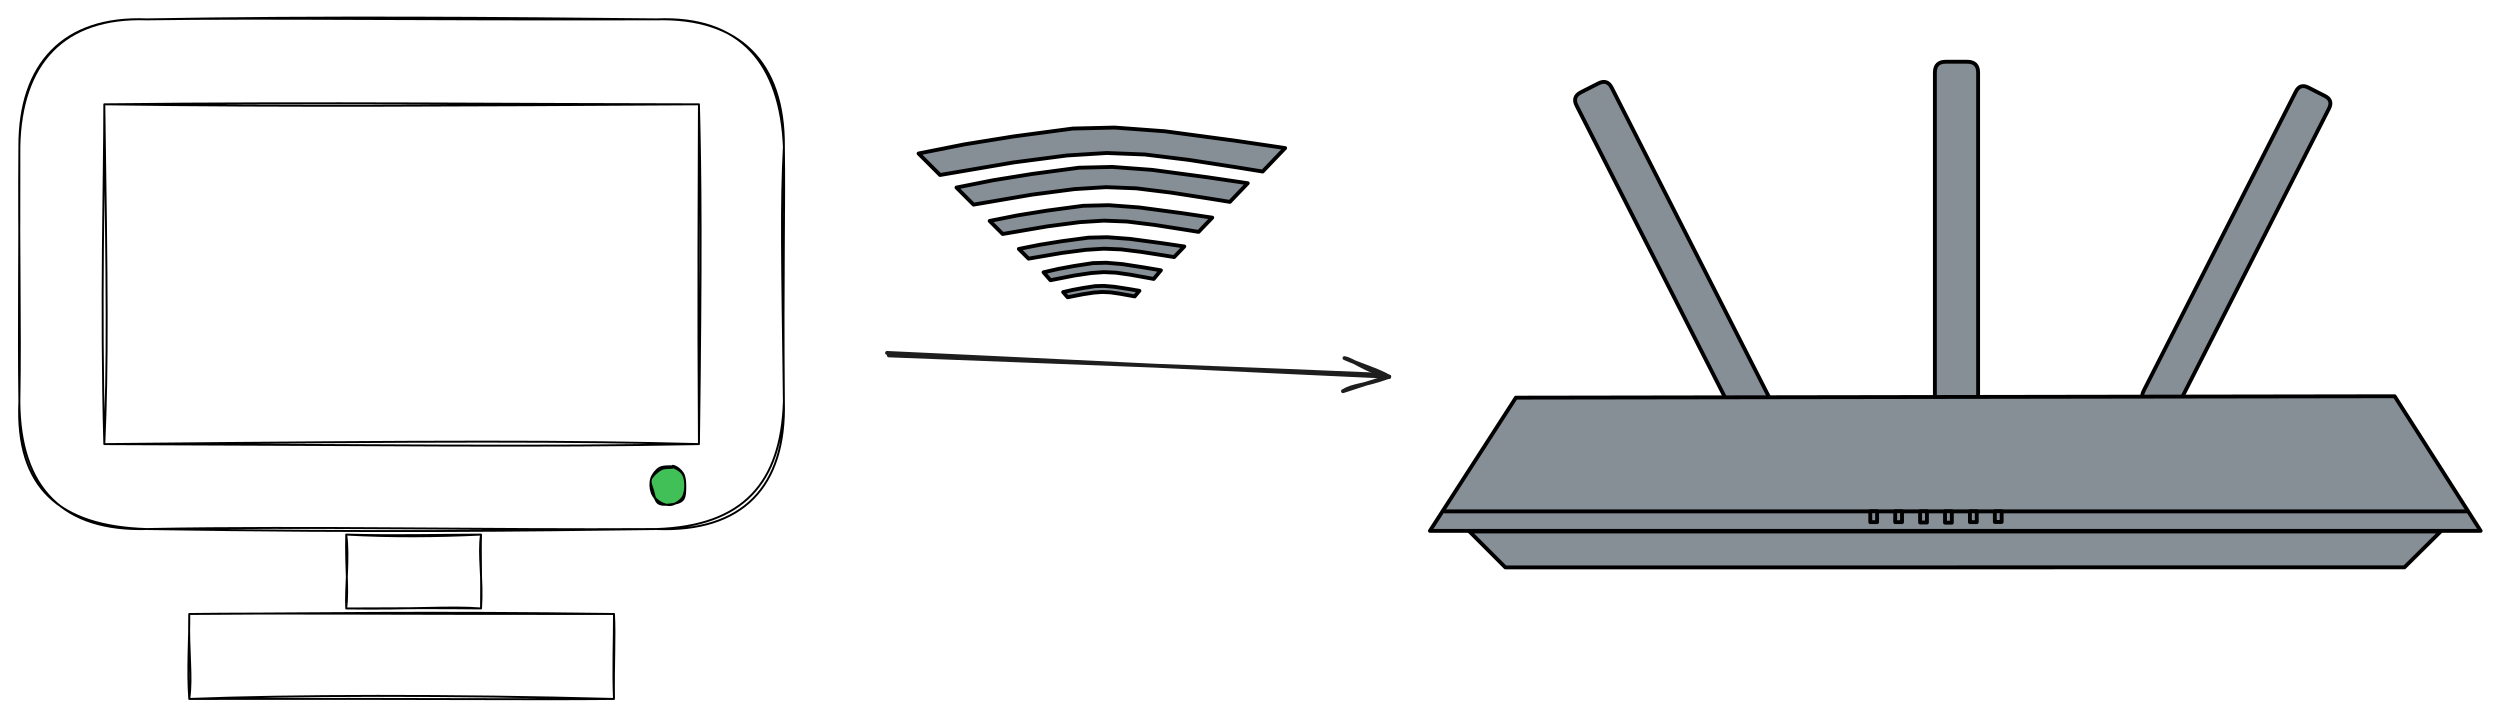 <?xml version="1.0" standalone="no"?>
<!DOCTYPE svg PUBLIC "-//W3C//DTD SVG 1.1//EN" "http://www.w3.org/Graphics/SVG/1.1/DTD/svg11.dtd">
<svg version="1.1" xmlns="http://www.w3.org/2000/svg" viewBox="0 0 1291.063 370.951" width="1291.063" height="370.951" filter="invert(93%) hue-rotate(180deg)"><!-- svg-source:excalidraw --><defs><style class="style-fonts">
      </style></defs><g stroke-linecap="round" transform="translate(853.75 35.064) rotate(333.042 10.173 94.809)"><path d="M5.09 0 C7.17 0, 9.25 0, 15.26 0 C18.65 0, 20.35 1.7, 20.35 5.09 C20.35 62.62, 20.35 120.14, 20.35 184.53 C20.35 187.92, 18.65 189.62, 15.26 189.62 C12.22 189.62, 9.17 189.62, 5.09 189.62 C1.7 189.62, 0 187.92, 0 184.53 C0 122.25, 0 59.97, 0 5.09 C0 1.7, 1.7 0, 5.09 0" stroke="none" stroke-width="0" fill="#868e96"></path><path d="M5.09 0 C7.13 0, 9.18 0, 15.26 0 M5.09 0 C8.07 0, 11.06 0, 15.26 0 M15.26 0 C18.65 0, 20.35 1.7, 20.35 5.09 M15.26 0 C18.65 0, 20.35 1.7, 20.35 5.09 M20.35 5.09 C20.35 66.74, 20.35 128.39, 20.35 184.53 M20.35 5.09 C20.35 48.84, 20.35 92.59, 20.35 184.53 M20.35 184.53 C20.35 187.92, 18.65 189.62, 15.26 189.62 M20.35 184.53 C20.35 187.92, 18.65 189.62, 15.26 189.62 M15.26 189.62 C11.51 189.62, 7.77 189.62, 5.09 189.62 M15.26 189.62 C12.28 189.62, 9.29 189.62, 5.09 189.62 M5.09 189.62 C1.7 189.62, 0 187.92, 0 184.53 M5.09 189.62 C1.7 189.62, 0 187.92, 0 184.53 M0 184.53 C0 136.52, 0 88.51, 0 5.09 M0 184.53 C0 115.9, 0 47.26, 0 5.09 M0 5.09 C0 1.7, 1.7 0, 5.09 0 M0 5.09 C0 1.7, 1.7 0, 5.09 0" stroke="#000000" stroke-width="2" fill="none"></path></g><g stroke-linecap="round" transform="translate(1145.299 37.453) rotate(26.958 9.603 91.46)"><path d="M4.8 0 C8.01 0, 11.21 0, 14.4 0 C17.61 0, 19.21 1.6, 19.21 4.8 C19.21 47.33, 19.21 89.86, 19.21 178.12 C19.21 181.32, 17.61 182.92, 14.4 182.92 C12.45 182.92, 10.49 182.92, 4.8 182.92 C1.6 182.92, 0 181.32, 0 178.12 C0 123.39, 0 68.66, 0 4.8 C0 1.6, 1.6 0, 4.8 0" stroke="none" stroke-width="0" fill="#868e96"></path><path d="M4.8 0 C7.4 0, 9.99 0, 14.4 0 M4.8 0 C8.46 0, 12.11 0, 14.4 0 M14.4 0 C17.61 0, 19.21 1.6, 19.21 4.8 M14.4 0 C17.61 0, 19.21 1.6, 19.21 4.8 M19.21 4.8 C19.21 63.01, 19.21 121.21, 19.21 178.12 M19.21 4.8 C19.21 67.86, 19.21 130.91, 19.21 178.12 M19.21 178.12 C19.21 181.32, 17.61 182.92, 14.4 182.92 M19.21 178.12 C19.21 181.32, 17.61 182.92, 14.4 182.92 M14.4 182.92 C11.1 182.92, 7.79 182.92, 4.8 182.92 M14.4 182.92 C11.91 182.92, 9.42 182.92, 4.8 182.92 M4.8 182.92 C1.6 182.92, 0 181.32, 0 178.12 M4.8 182.92 C1.6 182.92, 0 181.32, 0 178.12 M0 178.12 C0 134.96, 0 91.8, 0 4.8 M0 178.12 C0 110.09, 0 42.06, 0 4.8 M0 4.8 C0 1.6, 1.6 0, 4.8 0 M0 4.8 C0 1.6, 1.6 0, 4.8 0" stroke="#000000" stroke-width="2" fill="none"></path></g><g stroke-linecap="round" transform="translate(999.22 31.895) rotate(0 11.163 107.687)"><path d="M5.58 0 C9.28 0, 12.98 0, 16.74 0 C20.47 0, 22.33 1.86, 22.33 5.58 C22.33 67.69, 22.33 129.8, 22.33 209.79 C22.33 213.51, 20.47 215.37, 16.74 215.37 C13.96 215.37, 11.17 215.37, 5.58 215.37 C1.86 215.37, 0 213.51, 0 209.79 C0 140.01, 0 70.23, 0 5.58 C0 1.86, 1.86 0, 5.58 0" stroke="none" stroke-width="0" fill="#868e96"></path><path d="M5.58 0 C9.58 0, 13.57 0, 16.74 0 M5.58 0 C8.41 0, 11.24 0, 16.74 0 M16.74 0 C20.47 0, 22.33 1.86, 22.33 5.58 M16.74 0 C20.47 0, 22.33 1.86, 22.33 5.58 M22.33 5.58 C22.33 82.79, 22.33 160, 22.33 209.79 M22.33 5.58 C22.33 64.03, 22.33 122.48, 22.33 209.79 M22.33 209.79 C22.33 213.51, 20.47 215.37, 16.74 215.37 M22.33 209.79 C22.33 213.51, 20.47 215.37, 16.74 215.37 M16.74 215.37 C14.16 215.37, 11.58 215.37, 5.58 215.37 M16.74 215.37 C13.99 215.37, 11.24 215.37, 5.58 215.37 M5.58 215.37 C1.86 215.37, 0 213.51, 0 209.79 M5.58 215.37 C1.86 215.37, 0 213.51, 0 209.79 M0 209.79 C0 144.94, 0 80.08, 0 5.58 M0 209.79 C0 137.13, 0 64.48, 0 5.58 M0 5.58 C0 1.86, 1.86 0, 5.58 0 M0 5.58 C0 1.86, 1.86 0, 5.58 0" stroke="#000000" stroke-width="2" fill="none"></path></g><g stroke-linecap="round"><g transform="translate(738.441 274.14) rotate(0 271.311 -34.756)" fill-rule="evenodd"><path d="M0 0 L44.4 -68.78 L498.22 -69.51 L542.62 0 L0 0" stroke="none" stroke-width="0" fill="#868e96" fill-rule="evenodd"></path><path d="M0 0 C13.45 -20.83, 26.9 -41.66, 44.4 -68.78 M0 0 C12.92 -20.01, 25.84 -40.03, 44.4 -68.78 M44.4 -68.78 C141.63 -68.93, 238.85 -69.09, 498.22 -69.51 M44.4 -68.78 C173.57 -68.99, 302.74 -69.2, 498.22 -69.51 M498.22 -69.51 C507.31 -55.29, 516.39 -41.07, 542.62 0 M498.22 -69.51 C509.79 -51.4, 521.36 -33.29, 542.62 0 M542.62 0 C417.06 0, 291.51 0, 0 0 M542.62 0 C408.75 0, 274.87 0, 0 0 M0 0 C0 0, 0 0, 0 0 M0 0 C0 0, 0 0, 0 0" stroke="#000000" stroke-width="2" fill="none"></path></g></g><mask></mask><g stroke-linecap="round"><g transform="translate(777.415 293.025) rotate(0 232.226 -9.289)" fill-rule="evenodd"><path d="M0 0 L-18.58 -18.58 L483.03 -18.58 L464.29 -0.04 L0 0" stroke="none" stroke-width="0" fill="#868e96" fill-rule="evenodd"></path><path d="M0 0 C-5.69 -5.69, -11.38 -11.38, -18.58 -18.58 M0 0 C-7.23 -7.23, -14.45 -14.45, -18.58 -18.58 M-18.58 -18.58 C153.76 -18.58, 326.09 -18.58, 483.03 -18.58 M-18.58 -18.58 C103.73 -18.58, 226.03 -18.58, 483.03 -18.58 M483.03 -18.58 C475.65 -11.28, 468.26 -3.97, 464.29 -0.04 M483.03 -18.58 C476.05 -11.68, 469.07 -4.78, 464.29 -0.04 M464.29 -0.04 C369.39 -0.04, 274.48 -0.03, 0 0 M464.29 -0.04 C333.4 -0.03, 202.52 -0.02, 0 0 M0 0 C0 0, 0 0, 0 0 M0 0 C0 0, 0 0, 0 0" stroke="#000000" stroke-width="2" fill="none"></path></g></g><mask></mask><g stroke-linecap="round"><g transform="translate(746.1 264.08) rotate(0 263.848 0)"><path d="M0 0 C156.19 0, 312.38 0, 527.7 0 M0 0 C210.3 0, 420.6 0, 527.7 0" stroke="#000000" stroke-width="2" fill="none"></path></g></g><mask></mask><g stroke-linecap="round" transform="translate(965.863 264.018) rotate(0 1.76 2.813)"><path d="M0 0 L3.52 0 L3.52 5.63 L0 5.63" stroke="none" stroke-width="0" fill="#868e96"></path><path d="M0 0 C1.01 0, 2.03 0, 3.52 0 M0 0 C1.28 0, 2.56 0, 3.52 0 M3.52 0 C3.52 2.13, 3.52 4.25, 3.52 5.63 M3.52 0 C3.52 1.61, 3.52 3.22, 3.52 5.63 M3.52 5.63 C2.26 5.63, 0.99 5.63, 0 5.63 M3.52 5.63 C2.11 5.63, 0.7 5.63, 0 5.63 M0 5.63 C0 3.55, 0 1.47, 0 0 M0 5.63 C0 3.62, 0 1.6, 0 0" stroke="#000000" stroke-width="2" fill="none"></path></g><g stroke-linecap="round" transform="translate(1030.188 264.018) rotate(0 1.76 2.77)"><path d="M0 0 L3.52 0 L3.52 5.54 L0 5.54" stroke="none" stroke-width="0" fill="#868e96"></path><path d="M0 0 C1.23 0, 2.47 0, 3.52 0 M0 0 C1.25 0, 2.51 0, 3.52 0 M3.52 0 C3.52 1.36, 3.52 2.73, 3.52 5.54 M3.52 0 C3.52 1.91, 3.52 3.83, 3.52 5.54 M3.52 5.54 C2.46 5.54, 1.4 5.54, 0 5.54 M3.52 5.54 C2.73 5.54, 1.94 5.54, 0 5.54 M0 5.54 C0 4.11, 0 2.69, 0 0 M0 5.54 C0 3.79, 0 2.04, 0 0" stroke="#000000" stroke-width="2" fill="none"></path></g><g stroke-linecap="round" transform="translate(1004.458 264.018) rotate(0 1.76 2.943)"><path d="M0 0 L3.52 0 L3.52 5.89 L0 5.89" stroke="none" stroke-width="0" fill="#868e96"></path><path d="M0 0 C1.28 0, 2.56 0, 3.52 0 M0 0 C1.13 0, 2.25 0, 3.52 0 M3.52 0 C3.52 1.57, 3.52 3.14, 3.52 5.89 M3.52 0 C3.52 1.21, 3.52 2.42, 3.52 5.89 M3.52 5.89 C2.22 5.89, 0.93 5.89, 0 5.89 M3.52 5.89 C2.49 5.89, 1.45 5.89, 0 5.89 M0 5.89 C0 3.84, 0 1.79, 0 0 M0 5.89 C0 4.51, 0 3.14, 0 0" stroke="#000000" stroke-width="2" fill="none"></path></g><g stroke-linecap="round" transform="translate(1017.323 264.018) rotate(0 1.76 2.813)"><path d="M0 0 L3.52 0 L3.52 5.63 L0 5.63" stroke="none" stroke-width="0" fill="#868e96"></path><path d="M0 0 C1.36 0, 2.72 0, 3.52 0 M0 0 C1.05 0, 2.11 0, 3.52 0 M3.52 0 C3.52 1.58, 3.52 3.16, 3.52 5.63 M3.52 0 C3.52 1.68, 3.52 3.35, 3.52 5.63 M3.52 5.63 C2.31 5.63, 1.09 5.63, 0 5.63 M3.52 5.63 C2.61 5.63, 1.69 5.63, 0 5.63 M0 5.63 C0 3.74, 0 1.85, 0 0 M0 5.63 C0 4.36, 0 3.08, 0 0" stroke="#000000" stroke-width="2" fill="none"></path></g><g stroke-linecap="round" transform="translate(978.728 264.018) rotate(0 1.76 2.813)"><path d="M0 0 L3.52 0 L3.52 5.63 L0 5.63" stroke="none" stroke-width="0" fill="#868e96"></path><path d="M0 0 C0.75 0, 1.51 0, 3.52 0 M0 0 C1 0, 2 0, 3.52 0 M3.52 0 C3.52 1.15, 3.52 2.3, 3.52 5.63 M3.52 0 C3.52 1.47, 3.52 2.93, 3.52 5.63 M3.52 5.63 C2.7 5.63, 1.89 5.63, 0 5.63 M3.52 5.63 C2.65 5.63, 1.78 5.63, 0 5.63 M0 5.63 C0 4.13, 0 2.64, 0 0 M0 5.63 C0 3.72, 0 1.81, 0 0" stroke="#000000" stroke-width="2" fill="none"></path></g><g stroke-linecap="round" transform="translate(991.593 264.018) rotate(0 1.76 2.9)"><path d="M0 0 L3.52 0 L3.52 5.8 L0 5.8" stroke="none" stroke-width="0" fill="#868e96"></path><path d="M0 0 C1.21 0, 2.42 0, 3.52 0 M0 0 C0.86 0, 1.72 0, 3.52 0 M3.52 0 C3.52 2.28, 3.52 4.57, 3.52 5.8 M3.52 0 C3.52 2.16, 3.52 4.32, 3.52 5.8 M3.52 5.8 C2.8 5.8, 2.08 5.8, 0 5.8 M3.52 5.8 C2.53 5.8, 1.54 5.8, 0 5.8 M0 5.8 C0 4.07, 0 2.35, 0 0 M0 5.8 C0 3.57, 0 1.34, 0 0" stroke="#000000" stroke-width="2" fill="none"></path></g><g stroke-linecap="round" transform="translate(10 10) rotate(0 197.41 131.607)"><path d="M65.8 0 C131.45 -0.9, 197.75 0.31, 329.02 0 M65.8 0 C156.68 -1.58, 248.31 -0.83, 329.02 0 M329.02 0 C371.77 -1.12, 395.26 22.1, 394.82 65.8 M329.02 0 C372.67 -1.83, 392.86 23.08, 394.82 65.8 M394.82 65.8 C395.32 96.84, 394.22 129.96, 394.82 197.41 M394.82 65.8 C393.21 95.52, 393.86 124.51, 394.82 197.41 M394.82 197.41 C396.01 241.51, 373.28 264.9, 329.02 263.21 M394.82 197.41 C393.39 239.26, 373.99 261.71, 329.02 263.21 M329.02 263.21 C239.87 263.76, 152.99 261.67, 65.8 263.21 M329.02 263.21 C259.28 264.08, 187.5 265.07, 65.8 263.21 M65.8 263.21 C23.09 264.37, 0.32 242.67, 0 197.41 M65.8 263.21 C20.72 261.86, -2.04 241.93, 0 197.41 M0 197.41 C-0.55 158.48, 0.12 122.72, 0 65.8 M0 197.41 C0.74 157.11, -0.45 116.55, 0 65.8 M0 65.8 C0.85 23.08, 22.69 -1.41, 65.8 0 M0 65.8 C-0.25 23.01, 22.8 -1.78, 65.8 0" stroke="#000000" stroke-width="1" fill="none"></path></g><g stroke-linecap="round" transform="translate(178.8 276.074) rotate(0 34.809 19.073)"><path d="M0 0 C23.55 1.27, 46.6 1.08, 69.62 0 M0 0 C24.42 0.67, 46.86 0.08, 69.62 0 M69.62 0 C68.05 10.57, 70.65 23.41, 69.62 38.15 M69.62 0 C69.26 11.28, 69.89 22.43, 69.62 38.15 M69.62 38.15 C53.21 36.88, 35.34 38.67, 0 38.15 M69.62 38.15 C47.3 37.86, 26.71 38.08, 0 38.15 M0 38.15 C-0.54 27.3, 1.64 11.84, 0 0 M0 38.15 C1.24 27.26, -0.4 18.3, 0 0" stroke="#000000" stroke-width="1" fill="none"></path></g><g stroke-linecap="round" transform="translate(97.738 317.082) rotate(0 109.672 21.934)"><path d="M0 0 C62.34 -0.26, 123.8 -1.28, 219.34 0 M0 0 C44.99 -0.53, 91.13 0.03, 219.34 0 M219.34 0 C219.99 11.59, 219.08 25.74, 219.34 43.87 M219.34 0 C219.39 13.35, 218.67 28.08, 219.34 43.87 M219.34 43.87 C175.01 44.32, 129.9 43.63, 0 43.87 M219.34 43.87 C135.43 41.63, 51.01 41.87, 0 43.87 M0 43.87 C1.65 32.27, -0.5 20.28, 0 0 M0 43.87 C-1.12 28.35, 0.17 12.25, 0 0" stroke="#000000" stroke-width="1" fill="none"></path></g><g stroke-linecap="round" transform="translate(53.869 53.869) rotate(0 153.541 87.738)"><path d="M0 0 C110.17 -1.21, 217.82 -0.02, 307.08 0 M0 0 C92.93 1.3, 185.48 0.67, 307.08 0 M307.08 0 C308.04 37.89, 308.4 74.49, 307.08 175.48 M307.08 0 C306.99 46.67, 306.53 94.2, 307.08 175.48 M307.08 175.48 C224.39 177.07, 142.59 175.89, 0 175.48 M307.08 175.48 C242.22 173.76, 176.48 173.79, 0 175.48 M0 175.48 C-1.96 103.68, 0.02 37.02, 0 0 M0 175.48 C1.83 135.17, 1.41 94.4, 0 0" stroke="#000000" stroke-width="1" fill="none"></path></g><g stroke-linecap="round" transform="translate(336.156 240.789) rotate(0 9.06 10.014)"><path d="M8.89 0.44 C10.77 0.3, 13.3 0.87, 14.8 2.2 C16.29 3.53, 17.51 6.36, 17.87 8.43 C18.23 10.5, 17.9 12.74, 16.93 14.6 C15.97 16.46, 13.83 18.73, 12.08 19.58 C10.32 20.42, 8.25 20.41, 6.39 19.67 C4.53 18.92, 1.94 16.95, 0.94 15.11 C-0.07 13.27, 0.05 10.81, 0.35 8.63 C0.65 6.45, 1.34 3.42, 2.74 2.03 C4.14 0.64, 7.64 0.5, 8.74 0.27 C9.84 0.04, 9.18 0.55, 9.32 0.63 M9.66 0.43 C11.52 0.78, 14.53 2.3, 15.84 3.78 C17.14 5.26, 17.52 7.14, 17.48 9.32 C17.44 11.5, 16.64 15.1, 15.61 16.88 C14.58 18.66, 13.14 19.59, 11.31 20 C9.49 20.41, 6.49 20.27, 4.65 19.34 C2.82 18.42, 0.91 16.59, 0.3 14.44 C-0.31 12.29, 0.31 8.6, 1 6.42 C1.68 4.25, 2.93 2.49, 4.42 1.38 C5.91 0.28, 8.97 0.07, 9.95 -0.18 C10.93 -0.42, 10.25 -0.22, 10.29 -0.09" stroke="none" stroke-width="0" fill="#40c057"></path><path d="M10.39 0.27 C12.23 0.54, 14.84 2, 16.06 3.56 C17.29 5.12, 17.69 7.52, 17.72 9.63 C17.75 11.73, 17.41 14.47, 16.23 16.19 C15.04 17.91, 12.55 19.56, 10.62 19.94 C8.68 20.32, 6.32 19.53, 4.61 18.46 C2.9 17.39, 1.11 15.54, 0.37 13.51 C-0.37 11.49, -0.52 8.41, 0.17 6.3 C0.85 4.19, 2.65 1.89, 4.47 0.84 C6.29 -0.2, 9.98 0.06, 11.09 0.04 C12.2 0.02, 11.17 0.52, 11.11 0.73 M11.32 -0.27 C13.27 0.1, 15.41 1.85, 16.48 3.58 C17.55 5.31, 17.73 7.84, 17.74 10.13 C17.75 12.41, 17.81 15.69, 16.53 17.29 C15.25 18.88, 12.22 19.41, 10.07 19.69 C7.92 19.98, 5.12 20.18, 3.63 19 C2.14 17.82, 1.72 14.64, 1.13 12.59 C0.55 10.54, -0.56 8.51, 0.13 6.68 C0.82 4.85, 3.43 2.59, 5.25 1.6 C7.08 0.61, 10.2 1.01, 11.08 0.74 C11.96 0.47, 10.69 -0.13, 10.52 -0.02" stroke="#000000" stroke-width="1" fill="none"></path></g><g stroke-linecap="round"><g transform="translate(458.033 183.984) rotate(0 128.892 5.371)"><path d="M0.99 -0.45 C43.93 1.31, 214.11 7.65, 257.05 9.63 M0.06 -1.73 C43.44 0.22, 216.34 8.72, 259.37 10.59" stroke="#1e1e1e" stroke-width="2" fill="none"></path></g><g transform="translate(458.033 183.984) rotate(0 128.892 5.371)"><path d="M235.51 18.04 C240.79 14.74, 245.68 15.46, 259.37 10.59 M235.51 18.04 C243.72 15.34, 253.57 12.05, 259.37 10.59" stroke="#1e1e1e" stroke-width="2" fill="none"></path></g><g transform="translate(458.033 183.984) rotate(0 128.892 5.371)"><path d="M236.3 0.95 C241.26 1.95, 245.94 6.94, 259.37 10.59 M236.3 0.95 C244.16 4.39, 253.73 7.22, 259.37 10.59" stroke="#1e1e1e" stroke-width="2" fill="none"></path></g></g><mask></mask><g stroke-linecap="round"><g transform="translate(474.369 79.271) rotate(0 94.655 -1.148)" fill-rule="evenodd"><path d="M0 0 L11.1 11.1 L49.24 4.59 L76.67 1.02 L97.21 -0.26 L116.85 0.51 L139.69 3.32 L165.07 7.27 L177.7 9.31 L189.31 -2.81 L163.41 -6.63 L127.18 -11.48 L101.29 -13.39 L79.6 -12.88 L48.99 -8.8 L23.73 -4.72 L0 0" stroke="none" stroke-width="0" fill="#868e96" fill-rule="evenodd"></path><path d="M0 0 C3.39 3.39, 6.78 6.78, 11.1 11.1 M0 0 C2.27 2.27, 4.53 4.53, 11.1 11.1 M11.1 11.1 C20.32 9.53, 29.54 7.95, 49.24 4.59 M11.1 11.1 C20.94 9.42, 30.78 7.74, 49.24 4.59 M49.24 4.59 C56.24 3.68, 63.23 2.77, 76.67 1.02 M49.24 4.59 C59.84 3.21, 70.44 1.83, 76.67 1.02 M76.67 1.02 C83.44 0.6, 90.22 0.18, 97.21 -0.26 M76.67 1.02 C83.47 0.6, 90.27 0.18, 97.21 -0.26 M97.21 -0.26 C102.38 -0.05, 107.55 0.15, 116.85 0.51 M97.21 -0.26 C102.21 -0.06, 107.21 0.13, 116.85 0.51 M116.85 0.51 C123.08 1.28, 129.31 2.04, 139.69 3.32 M116.85 0.51 C125.55 1.58, 134.25 2.65, 139.69 3.32 M139.69 3.32 C147.5 4.53, 155.32 5.75, 165.07 7.27 M139.69 3.32 C148.21 4.64, 156.74 5.97, 165.07 7.27 M165.07 7.27 C168.32 7.8, 171.57 8.32, 177.7 9.31 M165.07 7.27 C169.97 8.06, 174.88 8.86, 177.7 9.31 M177.7 9.31 C180.72 6.17, 183.73 3.02, 189.31 -2.81 M177.7 9.31 C182.22 4.59, 186.75 -0.13, 189.31 -2.81 M189.31 -2.81 C181.22 -4, 173.13 -5.2, 163.41 -6.63 M189.31 -2.81 C183.7 -3.64, 178.1 -4.46, 163.41 -6.63 M163.41 -6.63 C149.61 -8.48, 135.8 -10.33, 127.18 -11.48 M163.41 -6.63 C152.22 -8.13, 141.04 -9.63, 127.18 -11.48 M127.18 -11.48 C121.77 -11.88, 116.35 -12.28, 101.29 -13.39 M127.18 -11.48 C119.1 -12.08, 111.01 -12.68, 101.29 -13.39 M101.29 -13.39 C96.37 -13.28, 91.45 -13.16, 79.6 -12.88 M101.29 -13.39 C96.55 -13.28, 91.81 -13.17, 79.6 -12.88 M79.6 -12.88 C68.55 -11.41, 57.5 -9.94, 48.99 -8.8 M79.6 -12.88 C73.33 -12.05, 67.06 -11.21, 48.99 -8.8 M48.99 -8.8 C40.3 -7.4, 31.61 -5.99, 23.73 -4.72 M48.99 -8.8 C39.47 -7.26, 29.96 -5.73, 23.73 -4.72 M23.73 -4.72 C16.05 -3.19, 8.38 -1.67, 0 0 M23.73 -4.72 C18.83 -3.75, 13.94 -2.77, 0 0 M0 0 C0 0, 0 0, 0 0 M0 0 C0 0, 0 0, 0 0" stroke="#000000" stroke-width="2" fill="none"></path></g></g><mask></mask><g stroke-linecap="round"><g transform="translate(493.955 96.851) rotate(0 75.207 -0.912)" fill-rule="evenodd"><path d="M0 0 L8.82 8.82 L39.12 3.65 L60.92 0.81 L77.23 -0.2 L92.84 0.41 L110.99 2.64 L131.16 5.78 L141.19 7.4 L150.41 -2.23 L129.84 -5.27 L101.05 -9.12 L80.48 -10.64 L63.25 -10.24 L38.92 -6.99 L18.85 -3.75 L0 0" stroke="none" stroke-width="0" fill="#868e96" fill-rule="evenodd"></path><path d="M0 0 C2 2, 4 4, 8.82 8.82 M0 0 C1.99 1.99, 3.97 3.97, 8.82 8.82 M8.82 8.82 C19.19 7.05, 29.57 5.28, 39.12 3.65 M8.82 8.82 C17.96 7.26, 27.11 5.7, 39.12 3.65 M39.12 3.65 C44.67 2.93, 50.21 2.21, 60.92 0.81 M39.12 3.65 C46.89 2.64, 54.66 1.63, 60.92 0.81 M60.92 0.81 C66.5 0.46, 72.09 0.12, 77.23 -0.2 M60.92 0.81 C67.29 0.41, 73.67 0.02, 77.23 -0.2 M77.23 -0.2 C80.58 -0.07, 83.92 0.06, 92.84 0.41 M77.23 -0.2 C82.87 0.02, 88.51 0.24, 92.84 0.41 M92.84 0.41 C96.73 0.88, 100.61 1.36, 110.99 2.64 M92.84 0.41 C98.65 1.12, 104.47 1.83, 110.99 2.64 M110.99 2.64 C115.68 3.37, 120.37 4.1, 131.16 5.78 M110.99 2.64 C116.16 3.44, 121.33 4.25, 131.16 5.78 M131.16 5.78 C133.33 6.13, 135.5 6.48, 141.19 7.4 M131.16 5.78 C133.52 6.16, 135.89 6.54, 141.19 7.4 M141.19 7.4 C144.67 3.77, 148.15 0.13, 150.41 -2.23 M141.19 7.4 C143.42 5.07, 145.64 2.75, 150.41 -2.23 M150.41 -2.23 C144.21 -3.15, 138.01 -4.06, 129.84 -5.27 M150.41 -2.23 C143.93 -3.19, 137.44 -4.15, 129.84 -5.27 M129.84 -5.27 C119.51 -6.65, 109.18 -8.03, 101.05 -9.12 M129.84 -5.27 C118.37 -6.81, 106.9 -8.34, 101.05 -9.12 M101.05 -9.12 C96.67 -9.45, 92.3 -9.77, 80.48 -10.64 M101.05 -9.12 C95.48 -9.53, 89.91 -9.95, 80.48 -10.64 M80.48 -10.64 C76.53 -10.55, 72.57 -10.46, 63.25 -10.24 M80.48 -10.64 C73.71 -10.48, 66.94 -10.32, 63.25 -10.24 M63.25 -10.24 C53.85 -8.98, 44.44 -7.73, 38.92 -6.99 M63.25 -10.24 C57.27 -9.44, 51.28 -8.64, 38.92 -6.99 M38.92 -6.99 C33.23 -6.07, 27.54 -5.15, 18.85 -3.75 M38.92 -6.99 C31.44 -5.79, 23.97 -4.58, 18.85 -3.75 M18.85 -3.75 C14.13 -2.81, 9.4 -1.87, 0 0 M18.85 -3.75 C12.87 -2.56, 6.88 -1.37, 0 0 M0 0 C0 0, 0 0, 0 0 M0 0 C0 0, 0 0, 0 0" stroke="#000000" stroke-width="2" fill="none"></path></g></g><mask></mask><g stroke-linecap="round"><g transform="translate(511.082 114.095) rotate(0 57.473 -0.697)" fill-rule="evenodd"><path d="M0 0 L6.74 6.74 L29.9 2.79 L46.55 0.62 L59.02 -0.15 L70.95 0.31 L84.82 2.01 L100.23 4.42 L107.9 5.65 L114.95 -1.7 L99.22 -4.03 L77.22 -6.97 L61.5 -8.13 L48.33 -7.82 L29.74 -5.34 L14.41 -2.87 L0 0" stroke="none" stroke-width="0" fill="#868e96" fill-rule="evenodd"></path><path d="M0 0 C1.69 1.69, 3.38 3.38, 6.74 6.74 M0 0 C1.4 1.4, 2.79 2.79, 6.74 6.74 M6.74 6.74 C15.17 5.3, 23.59 3.86, 29.9 2.79 M6.74 6.74 C13.23 5.63, 19.73 4.52, 29.9 2.79 M29.9 2.79 C33.4 2.33, 36.89 1.88, 46.55 0.62 M29.9 2.79 C36.17 1.97, 42.44 1.15, 46.55 0.62 M46.55 0.62 C50.58 0.37, 54.61 0.12, 59.02 -0.15 M46.55 0.62 C49.64 0.43, 52.72 0.24, 59.02 -0.15 M59.02 -0.15 C63.56 0.02, 68.1 0.2, 70.95 0.31 M59.02 -0.15 C61.81 -0.05, 64.61 0.06, 70.95 0.31 M70.95 0.31 C73.9 0.67, 76.84 1.03, 84.82 2.01 M70.95 0.31 C75.22 0.83, 79.49 1.36, 84.82 2.01 M84.82 2.01 C89.6 2.76, 94.39 3.51, 100.23 4.42 M84.82 2.01 C88.07 2.52, 91.32 3.03, 100.23 4.42 M100.23 4.42 C102.06 4.71, 103.89 5.01, 107.9 5.65 M100.23 4.42 C102.51 4.78, 104.79 5.15, 107.9 5.65 M107.9 5.65 C110.3 3.15, 112.7 0.64, 114.95 -1.7 M107.9 5.65 C109.81 3.65, 111.73 1.65, 114.95 -1.7 M114.95 -1.7 C109.43 -2.52, 103.9 -3.34, 99.22 -4.03 M114.95 -1.7 C111.27 -2.25, 107.6 -2.79, 99.22 -4.03 M99.22 -4.03 C92.54 -4.92, 85.86 -5.82, 77.22 -6.97 M99.22 -4.03 C94.52 -4.66, 89.81 -5.29, 77.22 -6.97 M77.22 -6.97 C71.86 -7.37, 66.49 -7.76, 61.5 -8.13 M77.22 -6.97 C73.79 -7.22, 70.36 -7.48, 61.5 -8.13 M61.5 -8.13 C58.54 -8.06, 55.58 -7.99, 48.33 -7.82 M61.5 -8.13 C56.67 -8.02, 51.84 -7.91, 48.33 -7.82 M48.33 -7.82 C41.95 -6.97, 35.58 -6.12, 29.74 -5.34 M48.33 -7.82 C42.1 -6.99, 35.88 -6.16, 29.74 -5.34 M29.74 -5.34 C26.35 -4.8, 22.95 -4.25, 14.41 -2.87 M29.74 -5.34 C25.24 -4.62, 20.73 -3.89, 14.41 -2.87 M14.41 -2.87 C9.62 -1.91, 4.84 -0.96, 0 0 M14.41 -2.87 C9.35 -1.86, 4.3 -0.86, 0 0 M0 0 C0 0, 0 0, 0 0 M0 0 C0 0, 0 0, 0 0" stroke="#000000" stroke-width="2" fill="none"></path></g></g><mask></mask><g stroke-linecap="round"><g transform="translate(526.164 128.556) rotate(0 42.722 -0.518)" fill-rule="evenodd"><path d="M0 0 L5.01 5.01 L22.22 2.07 L34.6 0.46 L43.87 -0.12 L52.74 0.23 L63.05 1.5 L74.5 3.28 L80.2 4.2 L85.44 -1.27 L73.76 -2.99 L57.4 -5.18 L45.72 -6.05 L35.93 -5.82 L22.11 -3.97 L10.71 -2.13 L0 0" stroke="none" stroke-width="0" fill="#868e96" fill-rule="evenodd"></path><path d="M0 0 C1.2 1.2, 2.41 2.41, 5.01 5.01 M0 0 C1.44 1.44, 2.87 2.87, 5.01 5.01 M5.01 5.01 C11.43 3.91, 17.86 2.82, 22.22 2.07 M5.01 5.01 C9.44 4.25, 13.87 3.5, 22.22 2.07 M22.22 2.07 C25.41 1.66, 28.6 1.24, 34.6 0.46 M22.22 2.07 C26.2 1.55, 30.18 1.04, 34.6 0.46 M34.6 0.46 C36.84 0.32, 39.08 0.18, 43.87 -0.12 M34.6 0.46 C38.04 0.25, 41.48 0.03, 43.87 -0.12 M43.87 -0.12 C45.92 -0.04, 47.98 0.04, 52.74 0.23 M43.87 -0.12 C45.85 -0.04, 47.83 0.04, 52.74 0.23 M52.74 0.23 C54.83 0.49, 56.91 0.74, 63.05 1.5 M52.74 0.23 C56.43 0.68, 60.13 1.14, 63.05 1.5 M63.05 1.5 C65.42 1.87, 67.79 2.24, 74.5 3.28 M63.05 1.5 C67.21 2.14, 71.36 2.79, 74.5 3.28 M74.5 3.28 C76.13 3.54, 77.76 3.81, 80.2 4.2 M74.5 3.28 C76.04 3.53, 77.57 3.78, 80.2 4.2 M80.2 4.2 C81.64 2.71, 83.07 1.21, 85.44 -1.27 M80.2 4.2 C82.28 2.04, 84.35 -0.12, 85.44 -1.27 M85.44 -1.27 C81.78 -1.81, 78.12 -2.35, 73.76 -2.99 M85.44 -1.27 C82.09 -1.76, 78.74 -2.26, 73.76 -2.99 M73.76 -2.99 C69.48 -3.57, 65.21 -4.14, 57.4 -5.18 M73.76 -2.99 C67.92 -3.78, 62.08 -4.56, 57.4 -5.18 M57.4 -5.18 C52.74 -5.53, 48.07 -5.87, 45.72 -6.05 M57.4 -5.18 C54.75 -5.38, 52.09 -5.57, 45.72 -6.05 M45.72 -6.05 C43.34 -5.99, 40.96 -5.93, 35.93 -5.82 M45.72 -6.05 C42.11 -5.96, 38.51 -5.88, 35.93 -5.82 M35.93 -5.82 C32.47 -5.35, 29.01 -4.89, 22.11 -3.97 M35.93 -5.82 C32.62 -5.37, 29.31 -4.93, 22.11 -3.97 M22.11 -3.97 C19.45 -3.54, 16.79 -3.11, 10.71 -2.13 M22.11 -3.97 C18.33 -3.36, 14.56 -2.75, 10.71 -2.13 M10.71 -2.13 C7.87 -1.57, 5.04 -1, 0 0 M10.71 -2.13 C7.45 -1.48, 4.19 -0.83, 0 0 M0 0 C0 0, 0 0, 0 0 M0 0 C0 0, 0 0, 0 0" stroke="#000000" stroke-width="2" fill="none"></path></g></g><mask></mask><g stroke-linecap="round"><g transform="translate(538.928 140.624) rotate(0 30.29 -0.423)" fill-rule="evenodd"><path d="M0 0 L3.55 4.09 L15.76 1.69 L24.53 0.38 L31.11 -0.09 L37.39 0.19 L44.7 1.22 L52.82 2.68 L56.87 3.43 L60.58 -1.03 L52.29 -2.44 L40.7 -4.23 L32.41 -4.93 L25.47 -4.75 L15.68 -3.24 L7.59 -1.74 L0 0" stroke="none" stroke-width="0" fill="#868e96" fill-rule="evenodd"></path><path d="M0 0 C1.27 1.46, 2.53 2.91, 3.55 4.09 M0 0 C1.37 1.58, 2.75 3.16, 3.55 4.09 M3.55 4.09 C6.52 3.51, 9.48 2.92, 15.76 1.69 M3.55 4.09 C6.28 3.55, 9 3.02, 15.76 1.69 M15.76 1.69 C18.81 1.23, 21.86 0.78, 24.53 0.38 M15.76 1.69 C17.81 1.38, 19.85 1.08, 24.53 0.38 M24.53 0.38 C27.11 0.19, 29.68 0.01, 31.11 -0.09 M24.53 0.38 C26.77 0.22, 29.01 0.06, 31.11 -0.09 M31.11 -0.09 C33.43 0.01, 35.75 0.11, 37.39 0.19 M31.11 -0.09 C32.54 -0.03, 33.97 0.03, 37.39 0.19 M37.39 0.19 C40.04 0.56, 42.68 0.94, 44.7 1.22 M37.39 0.19 C40.14 0.58, 42.88 0.96, 44.7 1.22 M44.7 1.22 C46.65 1.57, 48.61 1.92, 52.82 2.68 M44.7 1.22 C46.37 1.52, 48.04 1.82, 52.82 2.68 M52.82 2.68 C53.96 2.89, 55.1 3.1, 56.87 3.43 M52.82 2.68 C54.11 2.92, 55.4 3.16, 56.87 3.43 M56.87 3.43 C57.88 2.22, 58.89 1, 60.58 -1.03 M56.87 3.43 C57.75 2.37, 58.63 1.32, 60.58 -1.03 M60.58 -1.03 C57.92 -1.49, 55.27 -1.94, 52.29 -2.44 M60.58 -1.03 C58.57 -1.38, 56.56 -1.72, 52.29 -2.44 M52.29 -2.44 C48.04 -3.1, 43.78 -3.75, 40.7 -4.23 M52.29 -2.44 C48.55 -3.02, 44.81 -3.6, 40.7 -4.23 M40.7 -4.23 C37.46 -4.51, 34.22 -4.78, 32.41 -4.93 M40.7 -4.23 C39.01 -4.37, 37.32 -4.52, 32.41 -4.93 M32.41 -4.93 C30.18 -4.87, 27.96 -4.81, 25.47 -4.75 M32.41 -4.93 C30.35 -4.88, 28.28 -4.82, 25.47 -4.75 M25.47 -4.75 C23.06 -4.38, 20.65 -4.01, 15.68 -3.24 M25.47 -4.75 C22.14 -4.24, 18.81 -3.72, 15.68 -3.24 M15.68 -3.24 C13.07 -2.76, 10.47 -2.27, 7.59 -1.74 M15.68 -3.24 C13.01 -2.75, 10.34 -2.25, 7.59 -1.74 M7.59 -1.74 C4.69 -1.07, 1.78 -0.41, 0 0 M7.59 -1.74 C4.76 -1.09, 1.93 -0.44, 0 0 M0 0 C0 0, 0 0, 0 0 M0 0 C0 0, 0 0, 0 0" stroke="#000000" stroke-width="2" fill="none"></path></g></g><mask></mask><g stroke-linecap="round"><g transform="translate(549.038 150.85) rotate(0 19.683 -0.275)" fill-rule="evenodd"><path d="M0 0 L2.31 2.66 L10.24 1.1 L15.94 0.24 L20.21 -0.06 L24.3 0.12 L29.05 0.79 L34.33 1.74 L36.95 2.23 L39.37 -0.67 L33.98 -1.59 L26.45 -2.75 L21.06 -3.21 L16.55 -3.08 L10.19 -2.11 L4.93 -1.13 L0 0" stroke="none" stroke-width="0" fill="#868e96" fill-rule="evenodd"></path><path d="M0 0 C0.86 0.99, 1.71 1.97, 2.31 2.66 M0 0 C0.58 0.67, 1.16 1.33, 2.31 2.66 M2.31 2.66 C4.43 2.24, 6.55 1.82, 10.24 1.1 M2.31 2.66 C4.13 2.3, 5.96 1.94, 10.24 1.1 M10.24 1.1 C12.3 0.79, 14.36 0.48, 15.94 0.24 M10.24 1.1 C12.27 0.79, 14.31 0.49, 15.94 0.24 M15.94 0.24 C16.82 0.18, 17.7 0.12, 20.21 -0.06 M15.94 0.24 C17.55 0.13, 19.16 0.01, 20.21 -0.06 M20.21 -0.06 C21.22 -0.02, 22.23 0.03, 24.3 0.12 M20.21 -0.06 C21.56 0, 22.91 0.06, 24.3 0.12 M24.3 0.12 C25.85 0.34, 27.4 0.56, 29.05 0.79 M24.3 0.12 C25.67 0.32, 27.03 0.51, 29.05 0.79 M29.05 0.79 C30.61 1.07, 32.18 1.36, 34.33 1.74 M29.05 0.79 C31.14 1.17, 33.24 1.55, 34.33 1.74 M34.33 1.74 C35.19 1.9, 36.05 2.06, 36.95 2.23 M34.33 1.74 C34.9 1.85, 35.47 1.95, 36.95 2.23 M36.95 2.23 C37.72 1.31, 38.49 0.38, 39.37 -0.67 M36.95 2.23 C37.84 1.16, 38.73 0.1, 39.37 -0.67 M39.37 -0.67 C38.28 -0.86, 37.19 -1.04, 33.98 -1.59 M39.37 -0.67 C37.99 -0.91, 36.61 -1.14, 33.98 -1.59 M33.98 -1.59 C31.25 -2.01, 28.52 -2.43, 26.45 -2.75 M33.98 -1.59 C31.48 -1.97, 28.97 -2.36, 26.45 -2.75 M26.45 -2.75 C24.64 -2.9, 22.84 -3.06, 21.06 -3.21 M26.45 -2.75 C25.26 -2.85, 24.06 -2.95, 21.06 -3.21 M21.06 -3.21 C20.06 -3.18, 19.06 -3.15, 16.55 -3.08 M21.06 -3.21 C19.41 -3.16, 17.76 -3.12, 16.55 -3.08 M16.55 -3.08 C15.27 -2.89, 13.98 -2.69, 10.19 -2.11 M16.55 -3.08 C14.21 -2.72, 11.87 -2.37, 10.19 -2.11 M10.19 -2.11 C8.43 -1.78, 6.68 -1.45, 4.93 -1.13 M10.19 -2.11 C9 -1.89, 7.81 -1.66, 4.93 -1.13 M4.93 -1.13 C3.59 -0.82, 2.25 -0.51, 0 0 M4.93 -1.13 C3.54 -0.81, 2.15 -0.49, 0 0 M0 0 C0 0, 0 0, 0 0 M0 0 C0 0, 0 0, 0 0" stroke="#000000" stroke-width="2" fill="none"></path></g></g><mask></mask></svg>
